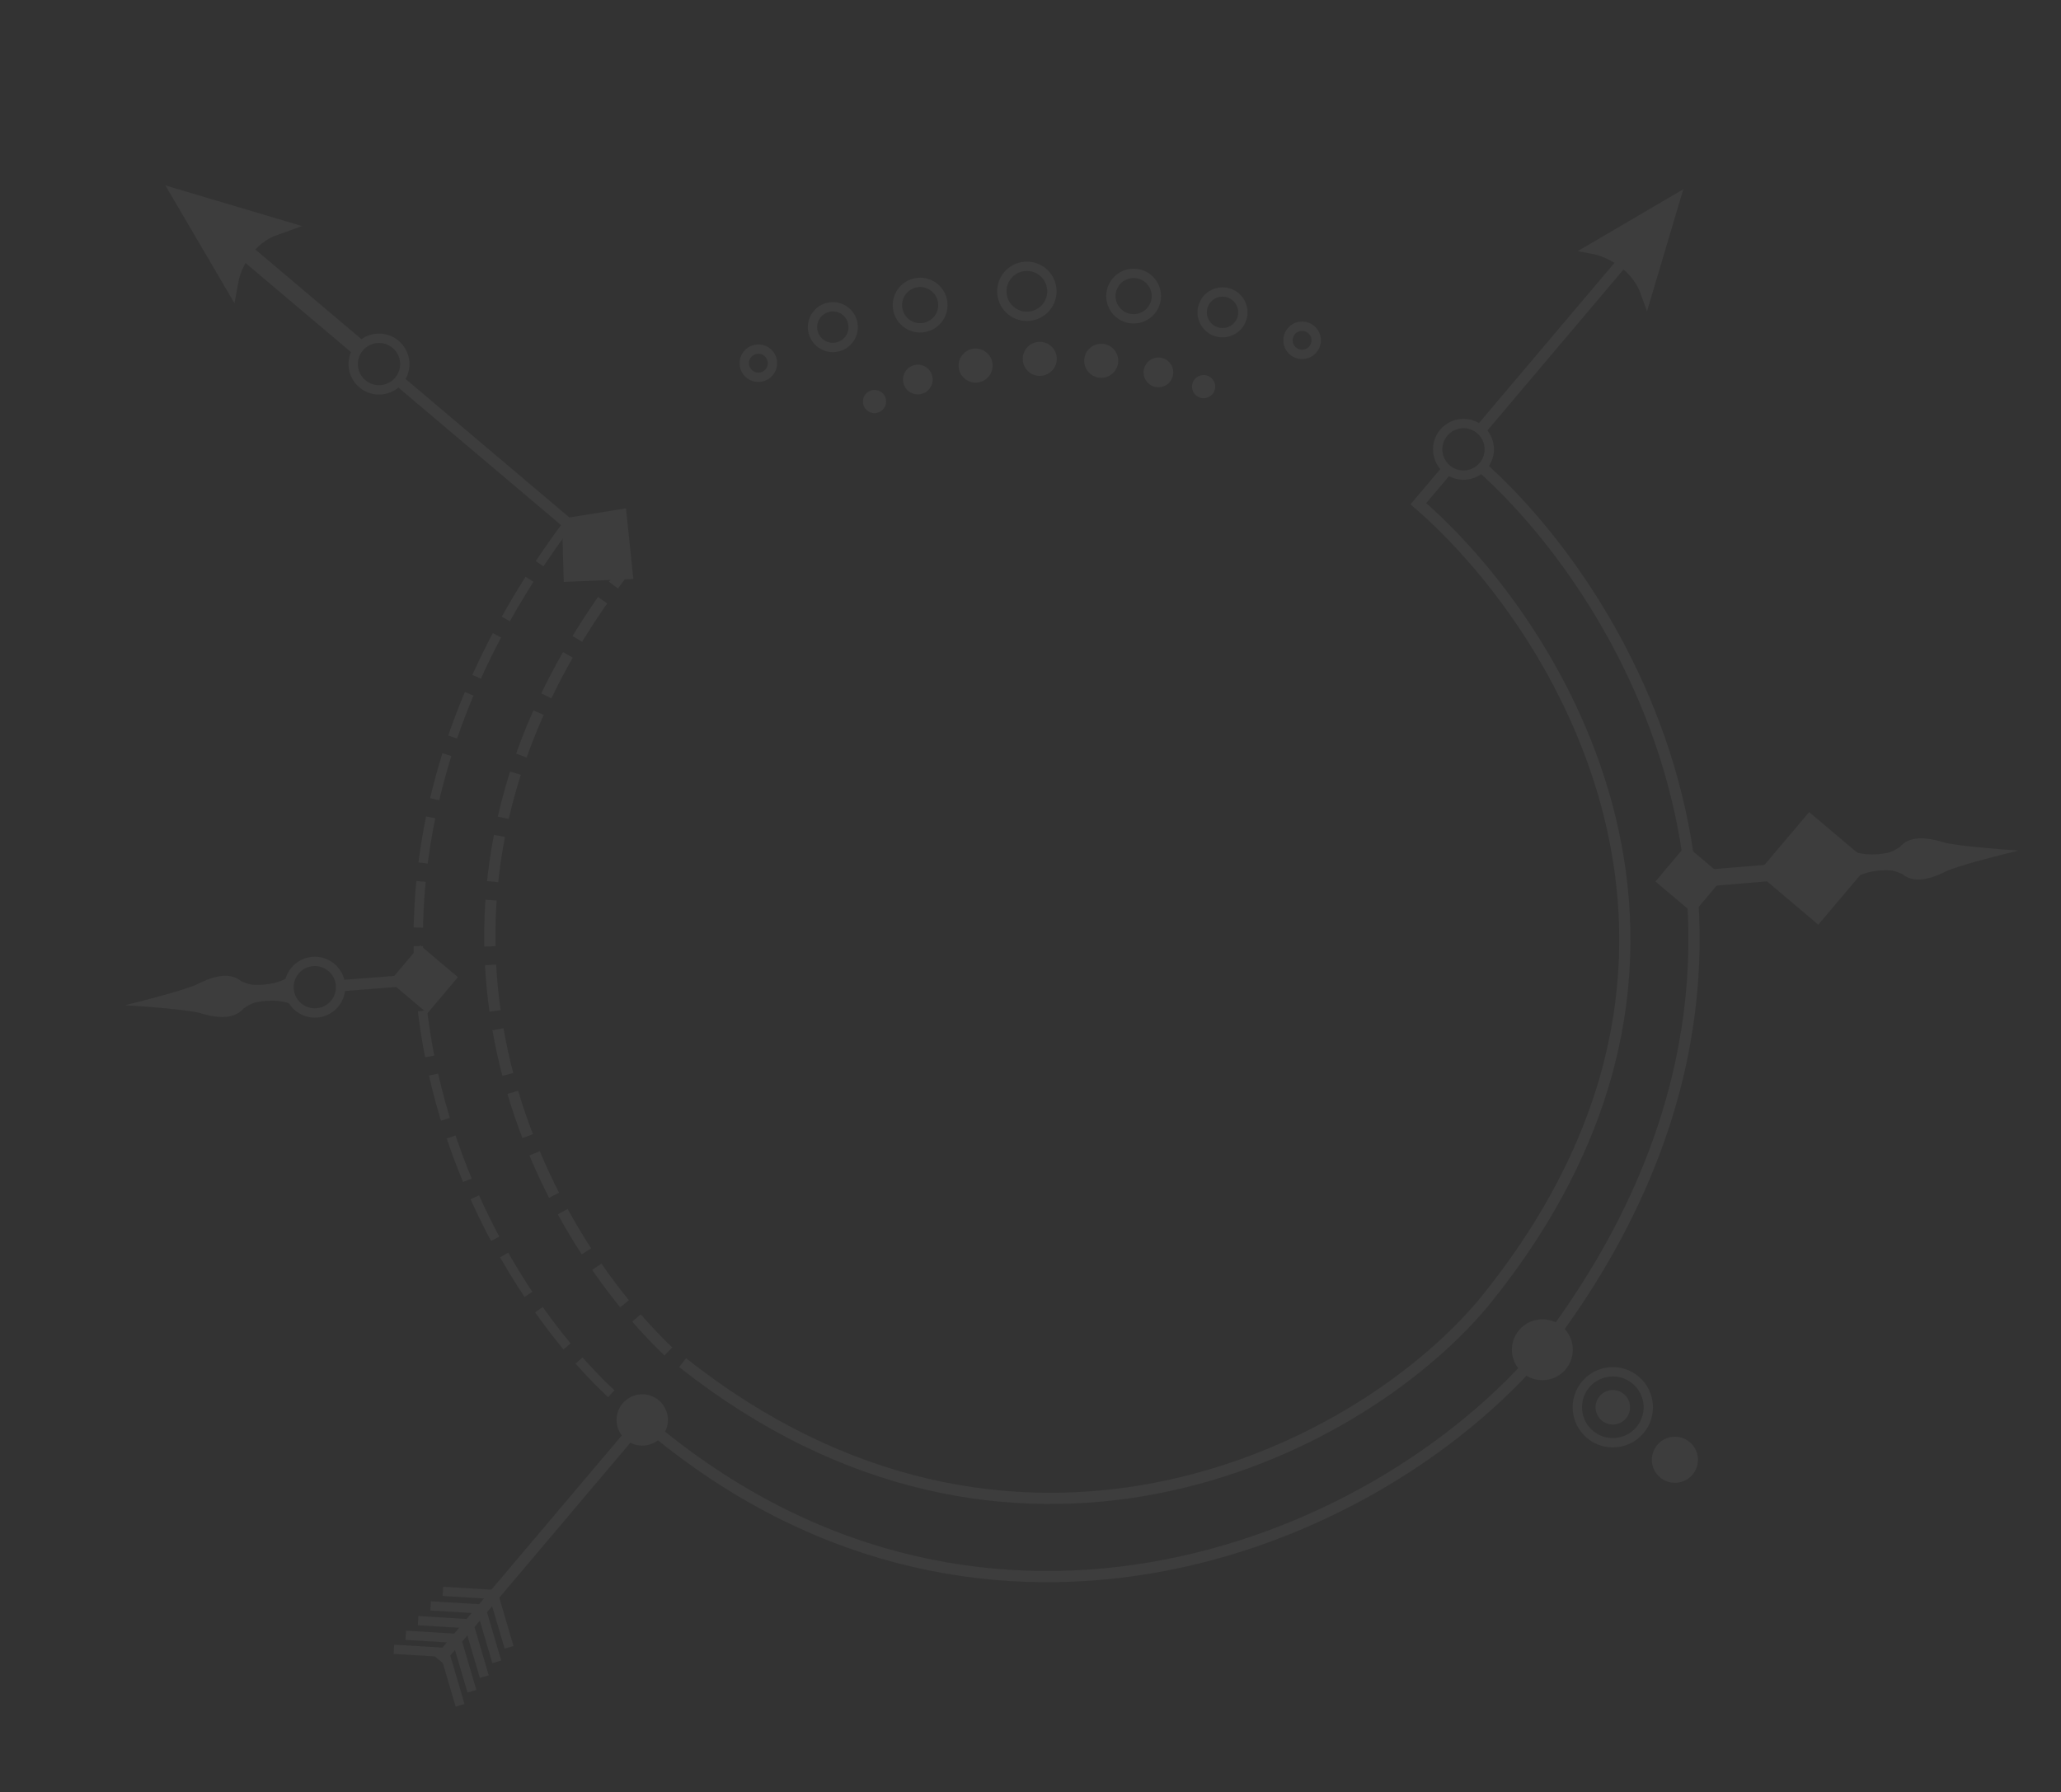 <?xml version="1.0" encoding="UTF-8"?> <svg xmlns="http://www.w3.org/2000/svg" width="890" height="774" viewBox="0 0 890 774" fill="none"><rect x="0" y="0" width="890" height="774" fill="#333333" stroke="none"/><g clip-path="url(#clip0_198_118)"><g opacity="0.05"><path d="M624.698 203.102L612.482 217.548C673.106 269.967 763.527 412.48 640.22 563.183C583.597 630.144 435.635 699.967 294.779 588.502" stroke="white" stroke-width="4.85"></path><path d="M288.628 583.676C231.378 529.088 158.381 391.523 269.059 247.152" stroke="white" stroke-width="4.85" stroke-dasharray="19.99 8"></path><path d="M640.186 202.039C702.858 258.183 795.845 412.875 666.413 582.492C591.47 671.119 419.728 735.848 277.346 613.262" stroke="white" stroke-width="4.85"></path><path d="M263.956 601.939C207.226 549.071 119.202 396.491 244.384 227.302" stroke="white" stroke-width="4.042" stroke-dasharray="19.99 8"></path><path d="M245.785 248.818L245.163 226.055L268.18 222.334L270.819 247.75L245.785 248.818Z" fill="white"></path><path d="M172.884 164.935L245.163 226.055M245.163 226.055L245.785 248.818L270.819 247.75L268.18 222.334L245.163 226.055Z" stroke="white" stroke-width="4.85"></path><path d="M79.13 86.127L118.828 97.932C112.72 100.088 108.302 104.03 105.227 108.195C101.784 112.86 100.025 117.803 99.466 120.829L79.13 86.127Z" fill="white"></path><path d="M105.227 108.195C101.784 112.86 100.025 117.803 99.466 120.829L79.13 86.127L118.828 97.932C112.72 100.088 108.302 104.03 105.227 108.195ZM105.227 108.195L154.444 149.813" stroke="white" stroke-width="7.196"></path><path d="M722.831 86.929L711.027 126.627C708.871 120.518 704.929 116.1 700.764 113.025C696.099 109.582 691.156 107.824 688.129 107.264L722.831 86.929Z" fill="white"></path><path d="M700.764 113.025C696.099 109.582 691.156 107.824 688.129 107.264L722.831 86.929L711.027 126.627C708.871 120.518 704.929 116.1 700.764 113.025ZM700.764 113.025L638.56 186.586" stroke="white" stroke-width="4.85"></path><circle cx="163.668" cy="157.245" r="11.14" transform="rotate(-49.782 163.668 157.245)" stroke="white" stroke-width="4.042"></circle><circle cx="449.004" cy="154.985" r="7.357" transform="rotate(-49.782 449.004 154.985)" fill="white"></circle><circle cx="443.429" cy="125.812" r="10.81" transform="rotate(-49.782 443.429 125.812)" stroke="white" stroke-width="4.042"></circle><circle cx="489.531" cy="127.879" r="9.82" transform="rotate(-49.782 489.531 127.879)" stroke="white" stroke-width="4.042"></circle><circle cx="397.346" cy="131.771" r="9.82" transform="rotate(-49.782 397.346 131.771)" stroke="white" stroke-width="4.042"></circle><circle cx="359.643" cy="141.28" r="8.785" transform="rotate(-49.782 359.643 141.28)" stroke="white" stroke-width="4.042"></circle><circle cx="527.922" cy="134.898" r="8.785" transform="rotate(-49.782 527.922 134.898)" stroke="white" stroke-width="4.042"></circle><circle cx="562.286" cy="146.976" r="6.084" transform="rotate(-49.782 562.286 146.976)" stroke="white" stroke-width="4.042"></circle><circle cx="327.484" cy="156.866" r="6.084" transform="rotate(-49.782 327.484 156.866)" stroke="white" stroke-width="4.042"></circle><circle cx="421.303" cy="157.902" r="7.357" transform="rotate(-49.782 421.303 157.902)" fill="white"></circle><circle cx="475.541" cy="155.817" r="7.357" transform="rotate(-49.782 475.541 155.817)" fill="white"></circle><circle cx="396.349" cy="163.914" r="6.418" transform="rotate(-49.782 396.349 163.914)" fill="white"></circle><circle cx="500.235" cy="160.844" r="6.418" transform="rotate(-49.782 500.235 160.844)" fill="white"></circle><circle cx="519.758" cy="166.98" r="5.02" transform="rotate(-49.782 519.758 166.98)" fill="white"></circle><circle cx="377.638" cy="173.413" r="5.02" transform="rotate(-49.782 377.638 173.413)" fill="white"></circle><circle cx="666.04" cy="582.933" r="13.161" transform="rotate(-49.782 666.04 582.933)" fill="white"></circle><circle cx="696.461" cy="607.782" r="15.322" transform="rotate(-49.782 696.461 607.782)" stroke="white" stroke-width="4.042"></circle><circle cx="696.46" cy="607.781" r="7.456" transform="rotate(-49.782 696.46 607.781)" fill="white"></circle><circle cx="631.973" cy="194.056" r="11.14" transform="rotate(-49.782 631.973 194.056)" stroke="white" stroke-width="4.042"></circle><circle cx="277.346" cy="613.263" r="11.095" transform="rotate(-49.782 277.346 613.263)" fill="white"></circle><path d="M274.558 616.558L189.661 716.956" stroke="white" stroke-width="4.85"></path><path d="M184.55 437.65L197.749 422.042L181.442 408.252L168.243 423.861L184.55 437.65Z" fill="white"></path><path d="M728.03 365.089L714.856 380.719L731.186 394.482L744.359 378.852L728.03 365.089Z" fill="white"></path><path d="M180.917 423.065L147.562 425.671" stroke="white" stroke-width="4.85"></path><path d="M731.691 379.667L765.591 376.832" stroke="white" stroke-width="7.196"></path><path d="M820.437 365.773C811.854 371.605 802.745 370.27 799.264 368.873C801.417 373.854 800.738 378.183 800.13 379.724C807.153 374.733 818.485 375.485 822.819 377.025C825.741 378.064 831.873 379.744 840.404 374.952C843.638 373.135 862.328 369.262 871.459 367.337C863.008 366.785 844.737 365.3 839.26 363.781C830.626 361.08 824.109 361.417 820.437 365.773Z" fill="white"></path><path d="M821.491 377.498C812.051 373.188 803.296 376.032 800.098 377.993C801.385 372.722 799.99 368.568 799.131 367.15C806.892 370.893 817.938 368.251 821.951 366.005C824.658 364.491 830.421 361.806 839.635 365.099C843.128 366.347 862.203 367.03 871.527 367.396C863.289 369.358 845.526 373.887 840.381 376.303C832.322 380.415 825.841 381.176 821.491 377.498Z" fill="white"></path><path d="M105.254 435.478C113.81 429.606 122.925 430.899 126.413 432.28C124.236 427.309 124.896 422.978 125.497 421.433C118.497 426.457 107.161 425.757 102.821 424.236C99.894 423.211 93.754 421.559 85.245 426.39C82.019 428.222 63.347 432.181 54.226 434.147C62.679 434.661 80.956 436.062 86.441 437.555C95.087 440.217 101.603 439.851 105.254 435.478Z" fill="white"></path><path d="M104.146 423.758C113.606 428.024 122.349 425.14 125.537 423.164C124.274 428.441 125.689 432.588 126.554 434.002C118.776 430.295 107.742 432.988 103.739 435.252C101.039 436.779 95.289 439.491 86.06 436.24C82.561 435.007 63.483 434.412 54.157 434.089C62.386 432.089 80.128 427.479 85.262 425.039C93.302 420.891 99.78 420.099 104.146 423.758Z" fill="white"></path><circle cx="135.946" cy="426.357" r="11.14" transform="rotate(-49.782 135.946 426.357)" stroke="white" stroke-width="4.042"></circle><path d="M191.25 687.296L213.11 688.621L219.836 711.468" stroke="white" stroke-width="3.998"></path><path d="M170.092 712.317L191.952 713.643L198.677 736.489" stroke="white" stroke-width="3.998"></path><path d="M175.211 706.264L197.071 707.589L203.797 730.436" stroke="white" stroke-width="3.998"></path><path d="M180.551 699.949L202.411 701.275L209.136 724.122" stroke="white" stroke-width="3.998"></path><path d="M185.945 693.57L207.805 694.895L214.531 717.742" stroke="white" stroke-width="3.998"></path><path d="M784.835 395.139L803.311 373.29L781.607 354.937L763.132 376.786L784.835 395.139Z" fill="white" stroke="white" stroke-width="5.997"></path><path d="M784.13 386.32L794.502 374.054L782.318 363.752L771.946 376.017L784.13 386.32Z" fill="white"></path><circle cx="723.273" cy="630.452" r="9.956" transform="rotate(-49.782 723.273 630.452)" fill="white"></circle></g></g><defs><clipPath id="clip0_198_118"><rect width="890" height="774" fill="white"></rect></clipPath></defs></svg> 